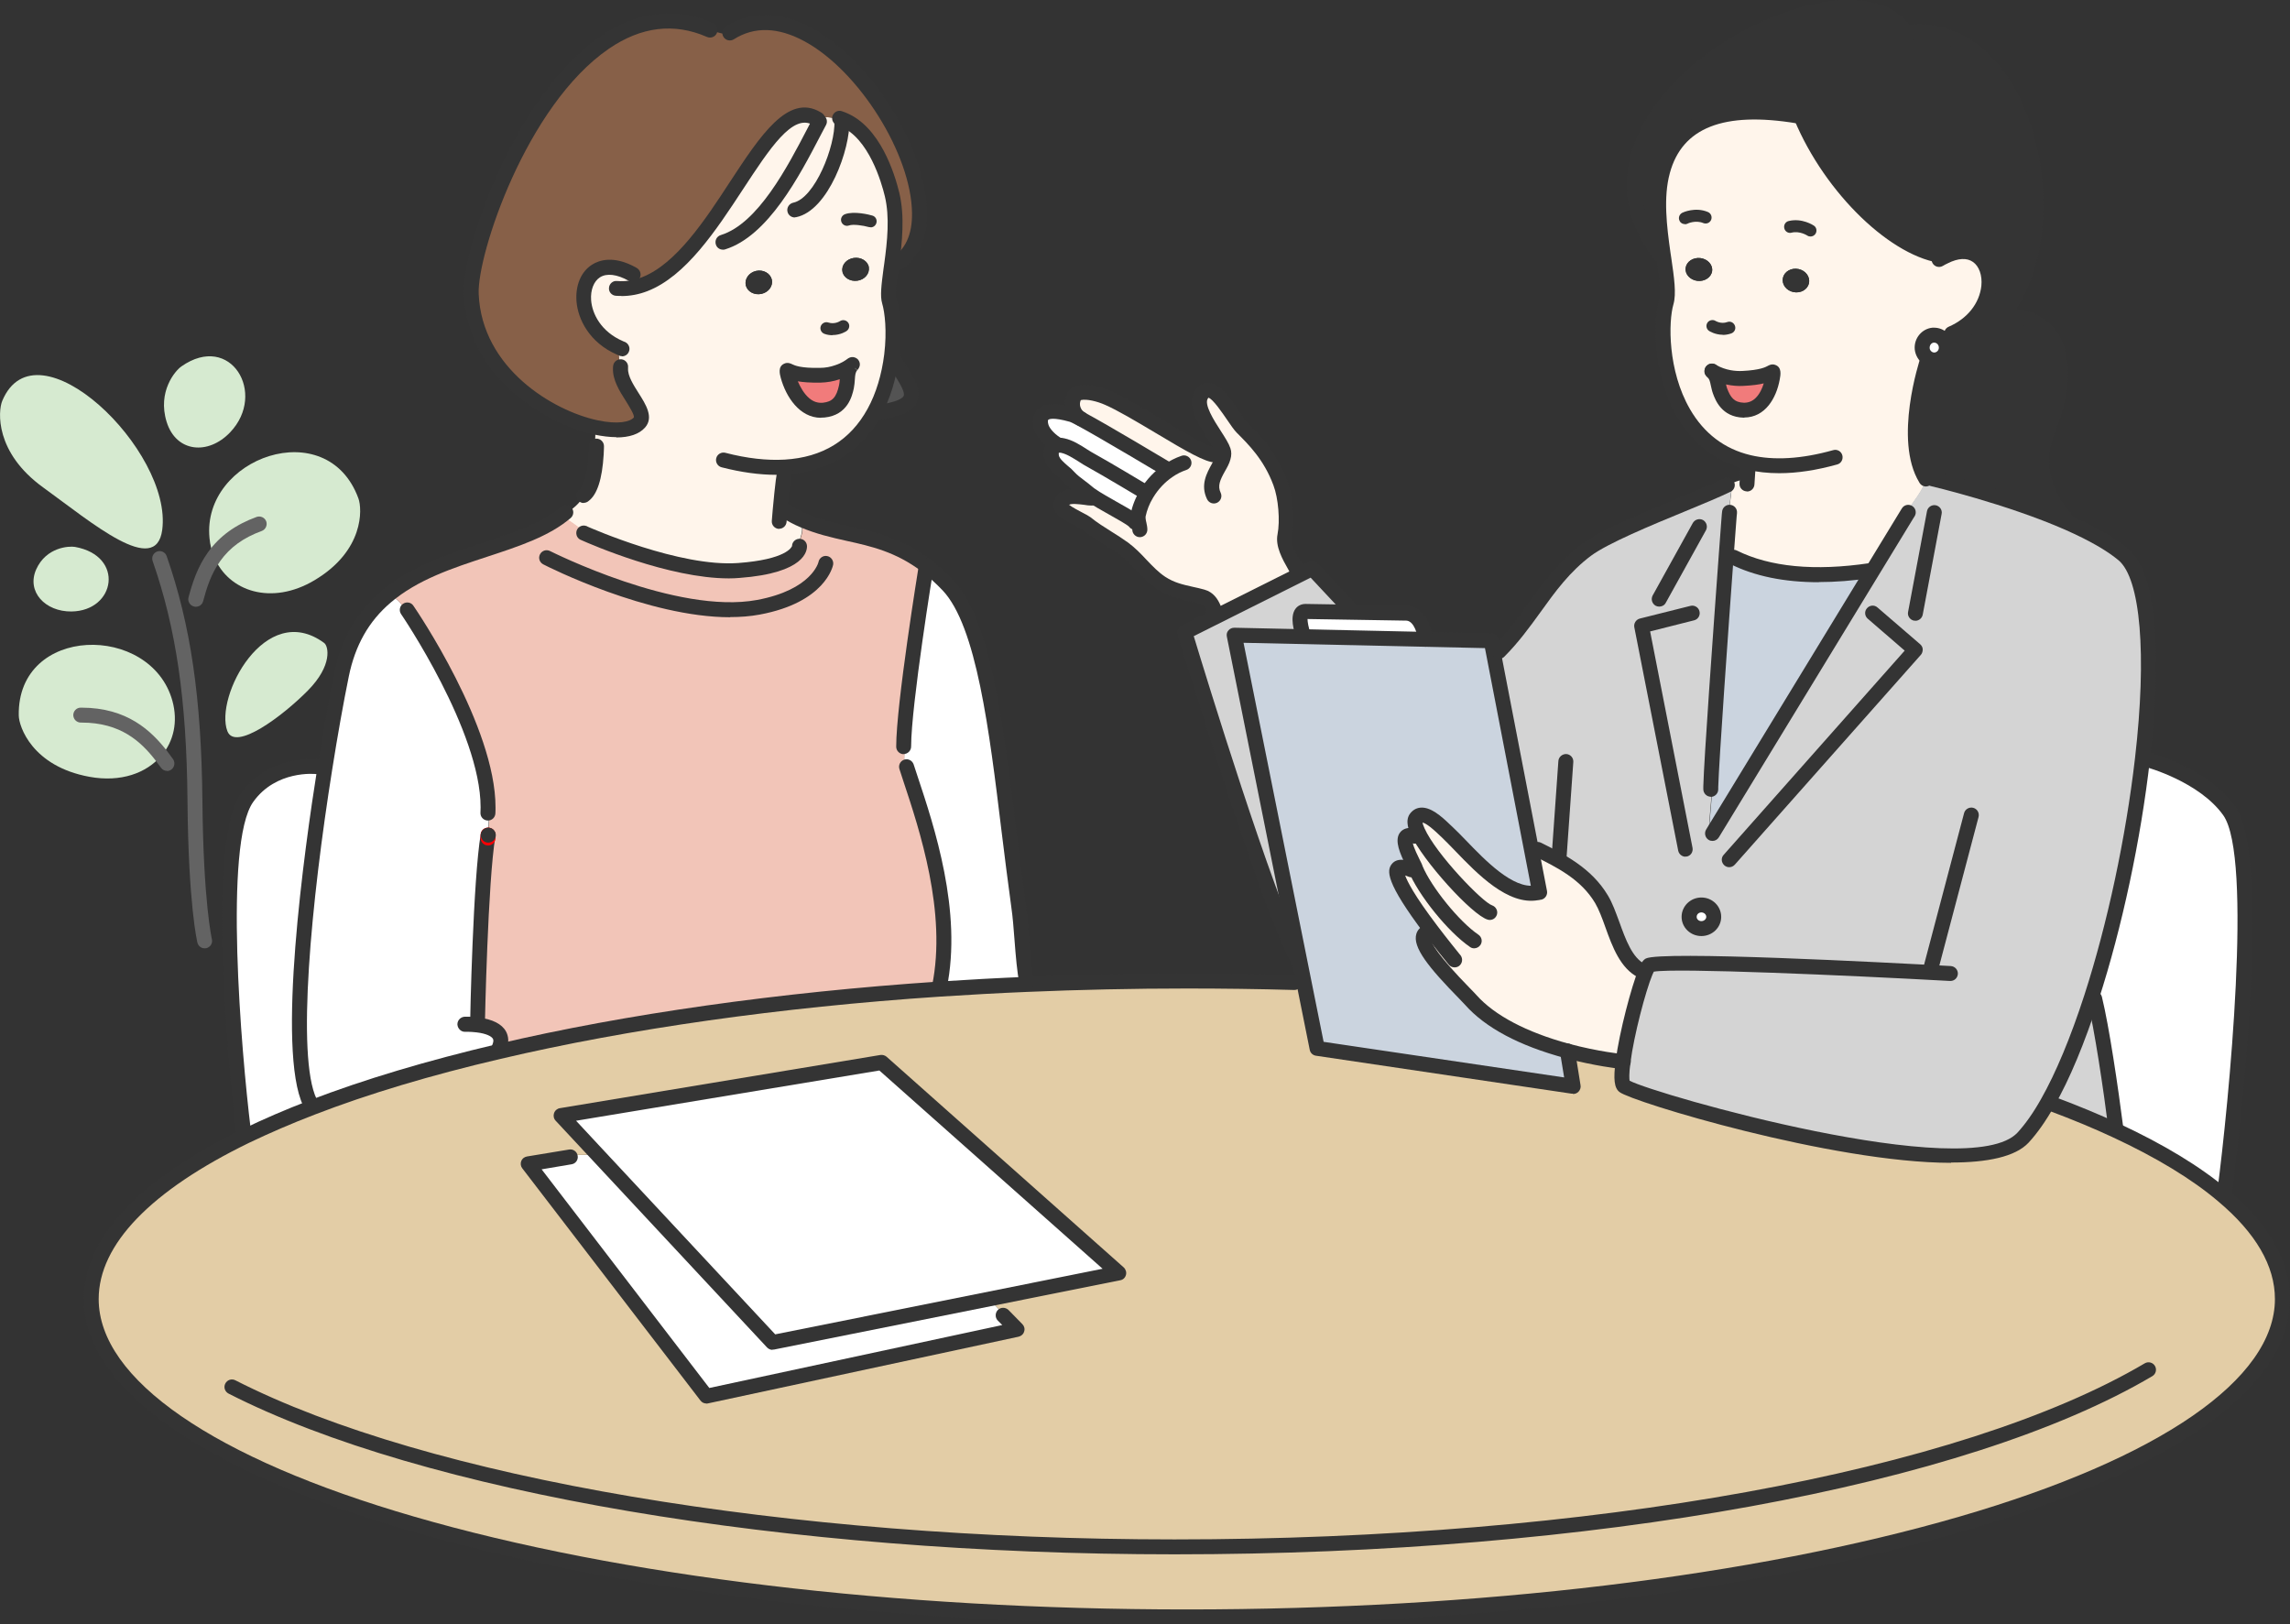 <?xml version="1.0" encoding="UTF-8"?><svg id="_レイヤー_2" xmlns="http://www.w3.org/2000/svg" width="155" height="109.95" viewBox="0 0 155 109.95"><rect x="0" y="0" width="155" height="109.95" fill="#333333" stroke="none"/><defs><style>.cls-1{fill:#343434;}.cls-1,.cls-2,.cls-3,.cls-4,.cls-5,.cls-6,.cls-7,.cls-8,.cls-9,.cls-10,.cls-11,.cls-12,.cls-13{stroke-width:0px;}.cls-2{fill:#636363;}.cls-3{fill:#535353;}.cls-4{fill:#cbd4df;}.cls-5{fill:#d4d4d4;}.cls-6{fill:#d6ead0;}.cls-7{fill:#876048;}.cls-8{fill:#f2c5b8;}.cls-9{fill:#e3cda6;}.cls-10{fill:#fff;}.cls-11{fill:#fff5eb;}.cls-12{fill:#f17b7b;}.cls-13{fill:#ff0005;}</style></defs><g id="_レイヤー_1-2"><path class="cls-5" d="m143.24,76.5v.02c-1.35-.62-2.8-1.23-4.36-1.81l-.29-.06c1.06-1.87,2.07-4.34,2.97-7.12l.23.07c.46,1.88,1.04,5.73,1.45,8.89Z"/><path class="cls-10" d="m67.91,89.01l.94.96-21.05,4.52-12.06-15.72,2.85-.47v-.03c.44-.21,1.25.06,1.6-.29l.04-.04,12.05,12.92,14.8-2.96.06.31c.34.17.52.54.8.76l-.04.04Z"/><polygon class="cls-10" points="75.72 86.17 67.08 87.9 52.29 90.86 40.24 77.94 37.97 75.51 59.67 71.91 75.72 86.17"/><path class="cls-10" d="m131.74,23.45c.04.47-.29.87-.74.91-.18.02-.36-.03-.5-.13-.21-.14-.36-.37-.39-.64-.04-.47.3-.87.74-.91.02,0,.04,0,.06,0,.42,0,.79.34.82.77Z"/><path class="cls-12" d="m120.02,25.19c.09.03-.23,2.63-1.99,2.58-1-.03-1.36-.65-1.61-1.31-.17-.47-.11-.95-.49-1.28-.03-.03-.05-.04-.05-.05.03,0,.84.57,2.1.5,1.8-.09,1.92-.48,2.04-.44Z"/><path class="cls-10" d="m150.9,54.88c2.57,3.59-.32,25.9-.32,25.9l-.11.13c-1.84-1.55-4.28-3.03-7.24-4.4v-.02c-.4-3.16-.98-7.01-1.44-8.89l-.23-.07c1.6-4.94,2.84-10.85,3.45-16.15l.42.05s3.74,1.01,5.48,3.45Z"/><path class="cls-11" d="m115.88,25.13s.02.02.05.05c.38.33.32.81.49,1.28.24.66.61,1.28,1.61,1.31,1.76.05,2.08-2.55,1.99-2.58-.11-.04-.23.34-2.04.44-1.26.07-2.07-.49-2.1-.5Zm15.73-7.77c3.46-1.7,4.34,3.56.49,5.21l-1.19.1s-.04,0-.06,0c-.45.04-.78.45-.74.91.02.27.17.51.39.64l-.02.13s-1.77,5.31-.13,8.04h0c0,.66-1.01,1.75-1.33,2.38l.06.04-2.36,3.88-.11-.06c-3.94.58-7.02.22-9.28-.91l-.49-.04c.1-1.38.17-2.4.2-2.81h-.01c0-.68.18-1.34.18-2.01h-.32c.35-.18.93-.41,1.32-.41h.05s.06-.92.06-.92l.05-.23c-5.84-1.39-6.22-8.73-5.59-10.85.19-.65,0-1.85-.21-3.25-.25-1.75-.51-3.83-.04-5.59.74-2.74,3.04-4.76,9.16-3.75l.22.06c2.05,4.89,6.5,9.09,9.69,9.41l.02.04Zm-9.17,1.81c.09-.43-.23-.86-.71-.96-.49-.1-.96.17-1.05.6-.09.43.22.86.71.96.49.1.96-.17,1.05-.6Zm-6.56-.82c.06-.42-.3-.82-.79-.88s-.94.23-1,.66.3.82.79.88.94-.23,1-.66Z"/><path class="cls-10" d="m115.16,61.25c.46,0,.83.36.83.8s-.37.8-.83.8-.83-.36-.83-.8.37-.8.83-.8Z"/><path class="cls-11" d="m95.95,56.28c-.18-.4-.24-.71-.12-.89.51-.74,1.78.64,2.12.95,1.33,1.22,3.86,4.5,6.06,4.09l.18-.02-.55-2.84.43-.08c1.7.85,3.31,1.68,4.33,3.38.83,1.39,1.15,4.06,2.72,4.84l.26.07c-.47,1.13-1.27,4.16-1.53,6.08-.2-.02-1.82-.2-3.79-.72-2.24-.6-4.92-1.66-6.51-3.45-.52-.59-4.49-4.31-2.8-4.63l.12-.09c-1.6-2.11-3.53-5.01-1.35-4.08l.28-.12h0c-.18-.45-1.24-2.21-.35-2.21l.51-.27Z"/><path class="cls-10" d="m96.5,43.27l-8.28-.18v-.11s-.59-1.6.16-1.6l3.16.05,3.72.06c1.02.11,1.22,1.63,1.24,1.77Z"/><path class="cls-10" d="m78.95,31.72l.11.16c-.57.39-1.06.92-1.42,1.51h0l-.12-.08s-2.76-1.65-3.61-2.12c-.63-.34-1.27-.88-1.97-1.03-.15-.03-.29-.03-.4,0l-.02-.1c-.57-.37-.98-.85-1.06-1.28-.25-1.38,1.53-.87,2.12-.71.08.02.3.13.59.29,1.62.87,5.79,3.37,5.79,3.37Z"/><path class="cls-10" d="m77.51,33.31l.12.08c-.28.46-.49.96-.59,1.47-.04.17-.01.33.02.49l-.22.02c-.14-.3-2.12-1.24-2.99-1.85-.09-.06-.17-.12-.23-.18-.42-.37-.91-.65-1.29-1.07-.35-.38-1.02-.76-1.15-1.33-.1-.42.05-.7.34-.78.11-.03.25-.03.4,0,.69.15,1.34.69,1.97,1.03.86.47,3.61,2.12,3.61,2.12Z"/><path class="cls-11" d="m73.84,33.7v-.19c.88.61,2.86,1.55,2.99,1.85l.22-.02c-.04-.16-.06-.32-.02-.49.11-.51.31-1.01.59-1.47h0c.36-.59.85-1.12,1.42-1.51l-.11-.16s-4.17-2.5-5.79-3.37h0c-.84-.51-.63-1.64-.18-1.76.59-.16,1.48.11,2,.34,2.04.89,6.29,3.86,7.25,3.86l.55.17c.04-.16.05-.31,0-.46-.3-.88-2.2-2.91-1.42-3.87.8-.99,2.08,1.69,2.7,2.31.85.84,1.91,1.93,2.58,3.72.37.99.5,2.61.3,3.61-.16.79.59,1.83.93,2.51l.06.12-5.61,2.8-.11-.21s-.04-.05-.04-.07c-.02-.08-.03-.22-.07-.3-.16-.34-.36-.64-.74-.74-.99-.27-1.86-.32-2.78-.92-.96-.63-1.64-1.67-2.54-2.33-.83-.6-1.78-1.08-2.57-1.74-.28-.23-1.8-.79-1.7-1.25.19-.84,1.47-.47,2.05-.45Z"/><path class="cls-12" d="m56.7,25.19c.79-.27,1.14-.68.94-.46-.36.4-.23.92-.35,1.46-.17.75-.47,1.47-1.53,1.57-1.87.2-2.57-2.64-2.48-2.69.12-.06.3.36,2.23.32.46,0,.86-.09,1.18-.21Z"/><path class="cls-11" d="m40.36,30.75h-.11c0-.53.05-1.06.05-1.59l.05-.23c1.35.29,2.45.19,2.92-.34.68-.77-1.35-2.33-1.28-3.67h-.02c-.05-.38-.14-.87-.07-1.25l.06-.13c-3.84-1.68-2.88-7.09.85-4.99l-.07.13c.3.14.56.39.85.49l.02.06c5.19-1.99,8.26-13.21,11.65-11.21l.05-.08c.49-.07,1.25.03,1.71.19l.02-.04c1.81.74,2.85,3.18,3.3,5.07.37,1.55.16,3.31-.03,4.76-.15,1.12-.29,2.03-.15,2.48.22.74.34,2.11.16,3.65-.15,1.26-.51,2.63-1.17,3.86-1.06,1.95-2.93,3.54-6.03,3.72v.18c-.11.3-.25,1.85-.34,2.78l.4.02c.4.26.8.47,1.2.64l-.14.32c.16.42-.11.81-.15,1.2v.25s.1,1.33-4.11,1.64c-4.02.3-9.93-2.29-10.45-2.52l.06-.08c-.42-.34-.95-.71-1.4-1l-.08-.08c.07-.07.15-.14.22-.2.44-.38.87-.63,1.18-1.23.61-.43.78-1.95.83-2.77Zm17.67-11.75c.49-.07.84-.47.77-.9-.07-.42-.52-.71-1.02-.64-.49.07-.84.47-.77.9.06.42.52.71,1.01.64Zm-.39,5.74c.2-.22-.15.19-.94.46-.32.11-.72.2-1.18.21-1.94.04-2.12-.38-2.23-.32-.1.04.6,2.89,2.48,2.69,1.06-.11,1.37-.83,1.53-1.57.12-.53,0-1.05.35-1.46Zm-6.09-4.85c.49-.11.79-.55.69-.97-.11-.43-.58-.69-1.07-.58-.48.11-.79.55-.69.98.11.43.58.68,1.07.57Z"/><path class="cls-10" d="m69.5,66.5v.13c-2,.08-3.97.19-5.92.32v-.14c1.11-5.48-1.14-11.57-2.23-14.91l-.11.02c-.07-.49-.06-1.05.08-1.34l-.15-.03c0-2.85,1.53-12.25,1.53-12.25.49.37.98.81,1.48,1.34,3.01,3.17,3.59,13.19,4.78,21.7.22,1.59.26,3.8.54,5.17Z"/><path class="cls-10" d="m21.5,51.91l.49.08c-1.3,8.21-2.55,19.44-1.01,22.63l.13.34c-1.6.62-3.09,1.26-4.46,1.92l-.19-.39s-2.3-18.91.26-22.5c1.74-2.44,4.77-2.08,4.77-2.08Z"/><path class="cls-10" d="m32.33,69.38c.86.11,2,.46,1.42,1.64l.03.15c-4.74,1.11-9,2.38-12.67,3.8l-.13-.34c-1.53-3.19-.29-14.42,1.01-22.63.39-2.48.79-4.68,1.13-6.31.49-2.42,1.59-4.07,3-5.27h.5c.32.16.64.55.87.91l.08-.05s5.47,7.99,5.47,13.36h.06c0,.63-.04,1.27-.04,1.89,0,0,0,0,0,0-.52,3.08-.72,12.8-.72,12.8v.05Z"/><path class="cls-9" d="m67.95,88.97c-.28-.22-.47-.59-.8-.76l-.06-.31,8.63-1.73-16.05-14.26-21.69,3.6,2.27,2.43-.04.04c-.35.35-1.16.07-1.59.29v.03s-2.87.47-2.87.47l12.06,15.72,21.05-4.52-.94-.96.04-.04Zm82.52-8.06c2.61,2.19,4.03,4.56,4.03,7.01,0,11.89-33.2,21.52-74.16,21.52S6.18,99.81,6.18,87.92c0-4.03,3.82-7.81,10.47-11.04,1.37-.66,2.86-1.3,4.46-1.92,3.67-1.41,7.93-2.69,12.67-3.8,8.57-2.01,18.71-3.48,29.8-4.22,1.95-.13,3.92-.24,5.92-.32,3.53-.15,7.15-.23,10.83-.23,2.45,0,4.87.04,7.26.11l.63-.13.92,4.58,17.31,2.57-.39-2.4c1.97.53,3.59.7,3.79.72-.12.87-.12,1.52.07,1.67,1.1.86,23.42,7.36,27,3.49.56-.61,1.12-1.41,1.66-2.36l.29.06c1.55.58,3.01,1.18,4.35,1.81,2.95,1.37,5.39,2.85,7.24,4.4Z"/><path class="cls-5" d="m111.38,65.77l-.26-.07c-1.57-.78-1.88-3.45-2.72-4.84-1.01-1.69-2.63-2.53-4.33-3.38l-.43.08-2.59-13.4.4-.08c2.19-2.19,3.33-4.93,5.94-6.89,1.77-1.32,7.54-3.4,9.48-4.36v.02h.33c0,.67-.18,1.33-.18,2.01h.01c-.03.41-.11,1.44-.2,2.81-.35,4.79-.99,13.79-1.04,15.57h.07c0,1.05-.19,2.1-.19,3.14l.22.02,10.8-17.72,2.36-3.88-.06-.04c.32-.63,1.33-1.72,1.33-2.38h0s.01.02.02.02h.42s5.13,1.21,9.22,3c1.46.64,2.78,1.36,3.7,2.12,1.83,1.52,2.07,7.18,1.3,13.83-.61,5.29-1.85,11.21-3.45,16.15-.89,2.78-1.9,5.25-2.97,7.12-.54.96-1.1,1.75-1.66,2.36-3.58,3.87-25.91-2.63-27-3.49-.19-.15-.19-.8-.07-1.67.25-1.93,1.06-4.95,1.53-6.08Zm4.61-3.72c0-.44-.37-.8-.83-.8s-.83.36-.83.8.37.8.83.8.83-.36.83-.8Z"/><path class="cls-1" d="m135.55,21.38l.06.05c3.43-.27,4.87,2.95,3.08,7.41-1.22,3.04.01,5.05,1.35,6.52l-.03.06c-4.09-1.8-9.22-3-9.22-3h-.42s-.01-.02-.02-.03c-1.64-2.72.13-8.04.13-8.04l.02-.13c.14.09.32.14.5.13.45-.04.78-.45.74-.91-.04-.44-.4-.77-.82-.77l1.19-.1c3.84-1.65,2.96-6.91-.49-5.21l-.02-.04c-3.19-.32-7.64-4.52-9.69-9.41l-.22-.06c-6.12-1.01-8.42,1.01-9.16,3.75-.47,1.76-.21,3.84.04,5.59l-.23.04c-7.72-10.11,12.66-20.77,16.55-15.18l.17.17c7.94-1.03,11.41,12.87,6.5,19.16Z"/><path class="cls-4" d="m126.71,38.7l-10.8,17.72-.22-.02c0-1.04.19-2.08.19-3.14h-.07c.04-1.78.69-10.78,1.04-15.57l.49.04c2.26,1.13,5.34,1.49,9.28.91l.11.06Z"/><path class="cls-1" d="m121.73,18.21c.49.1.81.53.71.96-.09.43-.57.7-1.05.6-.49-.1-.81-.53-.71-.96.09-.43.57-.7,1.05-.6Z"/><path class="cls-1" d="m115.1,17.47c.49.06.85.46.79.88s-.51.72-1,.66-.85-.46-.79-.88.51-.72,1-.66Z"/><path class="cls-4" d="m96.5,43.27l4.41.1.15.8,2.59,13.4.55,2.84-.18.02c-2.2.41-4.73-2.87-6.06-4.09-.34-.3-1.61-1.69-2.12-.95-.12.18-.06.49.12.89l-.51.27c-.89,0,.17,1.76.35,2.21h0s-.28.13-.28.13c-2.19-.93-.25,1.97,1.35,4.08l-.12.09c-1.69.32,2.28,4.03,2.8,4.63,1.59,1.79,4.27,2.85,6.51,3.45l.39,2.4-17.31-2.57-.92-4.58-.28-1.42-4.41-21.97,4.69.11,8.28.18Z"/><path class="cls-5" d="m91.55,41.39v.05l-3.16-.05c-.75,0-.16,1.6-.16,1.6v.11s-4.69-.11-4.69-.11l4.41,21.97-.11.02c-2.44-4.89-7.65-22.19-7.65-22.19l2.17-1.08,5.61-2.8.86-.43,2.73,2.92Z"/><path class="cls-8" d="m33.09,54.64h-.06c0-5.37-5.47-13.36-5.47-13.36l-.08.05c-.23-.36-.54-.75-.87-.91h-.5c3.61-3.08,9.26-3.23,12.19-5.73l.06.06c-.07.06-.15.13-.22.2l.08.08c.45.28.98.66,1.4,1l-.06.08c.52.23,6.43,2.82,10.45,2.52,4.21-.31,4.12-1.64,4.12-1.64v-.25c.03-.39.3-.78.14-1.2l.14-.32c2.67,1.18,5.35.82,8.31,3.06,0,0-1.53,9.4-1.53,12.25l.15.03c-.15.29-.15.85-.08,1.34l.11-.02c1.09,3.34,3.35,9.43,2.23,14.91v.14c-11.09.74-21.22,2.21-29.79,4.22l-.03-.15c.57-1.18-.56-1.54-1.42-1.64v-.05s.2-9.71.72-12.8c0,0,0,0,0,0,0-.62.04-1.26.04-1.89Z"/><path class="cls-7" d="m42.82,18.55c-3.73-2.1-4.69,3.31-.85,4.99l-.06.13c-.07.38.02.87.07,1.25h.02c-.07,1.34,1.96,2.9,1.28,3.67-.47.53-1.57.63-2.92.34-3.36-.71-8.24-3.87-8.45-9.03-.17-4.14,6.69-21.99,16.15-17.87l.08.04c.24.08.5.13.74.2l.52-.02c6.79-4.31,16.87,12.45,11.16,15.7l-.23-.03c.19-1.44.4-3.21.03-4.76-.45-1.89-1.49-4.33-3.3-5.07l-.02.04c-.46-.15-1.22-.26-1.71-.19l-.05.08c-3.39-2-6.46,9.22-11.65,11.21l-.02-.06c-.3-.1-.55-.35-.85-.49l.07-.13Z"/><path class="cls-3" d="m60.42,24.05c.58,1.68,3.1,3.42-1.21,3.88l-.05-.03c.67-1.23,1.02-2.6,1.17-3.86h.09Z"/><path class="cls-1" d="m58.81,18.1c.06.42-.28.83-.77.9s-.95-.21-1.01-.64c-.07-.42.28-.83.77-.9.49-.07.95.21,1.02.64Z"/><path class="cls-1" d="m52.24,18.92c.1.42-.21.86-.69.97s-.96-.15-1.07-.57c-.1-.43.21-.87.69-.98.49-.11.96.15,1.07.58Z"/><path class="cls-6" d="m14.49,37.69c-.16-.38-.27-.81-.31-1.27-.53-5.44,7.97-8.47,10.08-2.68.26.71.39,3.54-2.98,5.54-2.89,1.72-5.82.77-6.79-1.59Z"/><path class="cls-6" d="m21.95,43.53c.27.2.59,1.49-1.12,3.22s-4.91,4.12-5.44,2.74c-.88-2.31,2.56-8.91,6.55-5.97Z"/><path class="cls-6" d="m12.28,24.8c3.33-2.33,5.8,1.83,3.3,4.46-1.49,1.57-3.66,1.36-4.3-.7-.64-2.06.59-3.48,1-3.76Z"/><path class="cls-6" d="m10.92,51.15c-1,1.18-2.74,1.82-4.87,1.43-3.87-.71-4.77-3.4-4.78-4.15-.11-6.14,8.94-6.26,10.4-.99.39,1.42.08,2.74-.74,3.71Z"/><path class="cls-6" d="m.15,27.14c2.31-5.54,11.55,3.36,10.83,8.73-.43,3.21-4.76-.49-8.05-2.87C-.36,30.63-.13,27.82.15,27.14Z"/><path class="cls-6" d="m5.08,37.02c3.37.61,2.75,4.33-.24,4.37-1.78.02-3.06-1.34-2.39-2.85.68-1.51,2.22-1.59,2.63-1.52Z"/><path class="cls-1" d="m52.29,91.37c-.14,0-.27-.06-.37-.16l-14.31-15.35c-.13-.14-.17-.33-.11-.51.06-.18.21-.31.4-.34l21.69-3.6c.15-.02.3.02.42.12l16.05,14.26c.14.13.2.33.15.51-.05.19-.2.33-.39.36l-23.43,4.69s-.07,0-.1,0Zm-13.3-15.51l1.62,1.74h0l11.86,12.72,22.16-4.44-15.11-13.42-20.52,3.4Z"/><path class="cls-1" d="m47.81,95c-.16,0-.3-.07-.4-.2l-12.06-15.72c-.11-.14-.13-.33-.07-.49s.21-.28.39-.31l2.85-.47c.27-.05.54.14.58.42.05.28-.14.54-.42.58l-2.02.34,11.35,14.8,19.83-4.26-.3-.3c-.2-.2-.19-.52,0-.72.2-.2.52-.19.72,0l.94.96c.13.13.18.32.12.5-.05.18-.2.31-.38.35l-21.05,4.52s-.07.01-.11.01Z"/><path class="cls-1" d="m80.34,109.95c-19.85,0-38.53-2.25-52.58-6.32-14.24-4.13-22.09-9.71-22.09-15.71,0-4.1,3.72-8.08,10.76-11.49,1.4-.68,2.91-1.33,4.5-1.94,3.69-1.42,7.98-2.7,12.74-3.82,8.69-2.04,19.03-3.5,29.88-4.23,1.99-.13,3.99-.24,5.94-.32,5.9-.25,12.01-.3,18.12-.12.28,0,.5.24.49.52s-.23.51-.52.49c-2.42-.07-4.85-.1-7.24-.1-3.63,0-7.27.08-10.81.23-1.94.08-3.93.19-5.91.32-10.8.72-21.08,2.18-29.72,4.21-4.72,1.1-8.96,2.37-12.61,3.78-1.56.6-3.04,1.24-4.42,1.9-6.66,3.24-10.19,6.89-10.19,10.58,0,5.43,7.78,10.8,21.36,14.73,13.96,4.05,32.53,6.28,52.29,6.28s38.33-2.23,52.29-6.28c13.57-3.94,21.36-9.31,21.36-14.73,0-2.25-1.3-4.48-3.85-6.62-1.78-1.51-4.18-2.96-7.12-4.33-1.33-.62-2.78-1.22-4.31-1.79-.26-.1-.39-.39-.3-.65.1-.26.39-.39.65-.3,1.56.58,3.03,1.19,4.39,1.82,3.03,1.41,5.5,2.91,7.35,4.47,2.79,2.34,4.21,4.83,4.21,7.4,0,6-7.84,11.57-22.09,15.71-14.05,4.08-32.72,6.32-52.58,6.32Z"/><path class="cls-1" d="m79.5,105.21c-26.34,0-50.87-4.17-64.03-10.88-.25-.13-.35-.43-.22-.68.13-.25.43-.35.68-.22,13.02,6.64,37.38,10.77,63.57,10.77,28.07,0,53.23-4.57,65.67-11.92.24-.14.55-.06.69.18.14.24.06.55-.18.69-12.58,7.44-37.94,12.06-66.18,12.06Z"/><path class="cls-1" d="m115.16,63.36c-.74,0-1.34-.58-1.34-1.3s.6-1.31,1.34-1.31,1.34.59,1.34,1.31-.6,1.3-1.34,1.3Zm0-1.6c-.18,0-.32.13-.32.3s.15.29.32.29.33-.13.33-.29-.15-.3-.33-.3Z"/><path class="cls-1" d="m115.91,56.92c-.09,0-.18-.02-.26-.07-.24-.15-.31-.46-.17-.7l13.25-21.74c.15-.24.46-.31.7-.16.24.15.31.46.16.7l-.09.14-13.16,21.59c-.1.16-.26.24-.43.24Z"/><path class="cls-1" d="m115.8,53.93c-.28,0-.51-.23-.51-.51,0-.06,0-.12,0-.2.04-1.74.67-10.51,1.04-15.58.06-.81.11-1.51.15-2.02l.06-.79c.01-.12.02-.18.02-.19.02-.28.26-.49.54-.47.28.02.49.26.47.54,0,0,0,.07-.02.21l-.06.78c-.04.51-.09,1.21-.15,2.02-.37,5.06-.99,13.81-1.04,15.55,0,.07,0,.12,0,.16,0,.28-.23.51-.51.51Z"/><path class="cls-1" d="m118.24,33.26s-.02,0-.03,0c-.28-.02-.49-.26-.47-.54l.08-1.22c.02-.28.25-.49.54-.47.28.02.49.26.47.54l-.08,1.23c-.02.27-.24.47-.5.47Z"/><path class="cls-1" d="m132.05,78.71c-8.02,0-21.6-4.13-22.43-4.79-.36-.27-.43-.87-.26-2.14.25-1.93,1.07-5.03,1.56-6.21.17-.41.3-.59.48-.69,1.05-.53,16.07.26,20.64.51.28.02.49.25.48.53-.02.28-.24.49-.53.48-7.08-.39-18.55-.89-20.05-.63-.02.04-.05.1-.09.19-.47,1.13-1.25,4.1-1.49,5.95-.11.8-.08,1.13-.06,1.24,1.68.91,23.01,7.02,26.26,3.51.53-.58,1.07-1.34,1.59-2.27,1-1.76,2.01-4.19,2.93-7.03,1.56-4.82,2.81-10.67,3.43-16.05.81-7.01.38-12.14-1.12-13.39-.79-.66-2-1.35-3.58-2.05-4-1.76-9.08-2.96-9.13-2.97-.27-.06-.44-.34-.38-.61.06-.27.33-.44.61-.38.05.01,5.22,1.24,9.31,3.03,1.67.73,2.95,1.47,3.82,2.2,2.48,2.06,1.99,9.83,1.48,14.28-.62,5.44-1.89,11.36-3.47,16.25-.95,2.94-1.96,5.37-3.01,7.21-.56.99-1.14,1.82-1.73,2.46-.9.97-2.82,1.35-5.25,1.35Z"/><path class="cls-1" d="m130.65,66.21s-.09,0-.13-.02c-.27-.07-.43-.35-.36-.62l2.78-10.53c.07-.27.35-.43.62-.36.27.07.43.35.36.62l-2.78,10.53c-.06.23-.26.38-.49.38Z"/><path class="cls-1" d="m105.52,58.7s-.02,0-.04,0c-.28-.02-.49-.26-.47-.54l.47-6.65c.02-.28.27-.48.54-.47.28.02.49.26.47.54l-.47,6.65c-.02.27-.24.47-.5.47Z"/><path class="cls-1" d="m111.12,66.21c-.08,0-.15-.02-.23-.05-1.22-.61-1.76-2.09-2.23-3.4-.22-.62-.44-1.2-.69-1.63-.96-1.61-2.57-2.41-4.12-3.18-.25-.12-.35-.43-.23-.68.12-.25.43-.35.68-.23,1.6.8,3.42,1.71,4.53,3.57.31.51.53,1.14.78,1.81.43,1.19.87,2.41,1.73,2.84.25.12.35.43.23.68-.09.18-.27.28-.45.28Z"/><path class="cls-1" d="m100.84,62.27s-.09,0-.14-.02c-1.06-.3-4.42-4.02-5.21-5.77-.1-.22-.41-.89-.07-1.38.18-.25.42-.4.71-.43.69-.07,1.41.56,2.03,1.16.06.05.1.1.14.13.27.25.58.57.93.93,1.27,1.32,3.19,3.32,4.7,3.04.27-.05.54.13.59.41s-.13.54-.41.59c-2.04.37-4.1-1.76-5.61-3.33-.34-.35-.64-.66-.88-.89-.04-.04-.09-.09-.16-.15-.73-.71-1.05-.86-1.17-.88,0,.06.04.19.13.39.79,1.76,3.94,5.01,4.57,5.21.26.09.41.37.33.63-.07.22-.26.36-.48.36Z"/><path class="cls-1" d="m99.78,64.19c-.1,0-.2-.03-.28-.09-1.48-1.01-3.5-3.51-4.17-5.15,0,0,0-.02-.01-.03-.03-.07-.08-.16-.13-.27-.45-.91-.79-1.71-.47-2.24.09-.14.3-.37.73-.37.14,0,.29.02.46.07.27.08.42.36.35.63-.08.27-.36.42-.63.35.08.33.36.9.47,1.12.08.15.14.28.17.36,0,.01,0,.02.01.04.6,1.44,2.49,3.78,3.79,4.66.23.16.29.47.13.7-.1.14-.26.22-.42.22Z"/><path class="cls-1" d="m98.45,65.48c-.16,0-.31-.07-.41-.21l-.05-.06c-.21-.25-.83-1.02-1.53-1.94-2.72-3.6-2.59-4.35-2.26-4.78.42-.54,1.24-.19,1.52-.08.26.11.38.41.27.66-.11.26-.41.38-.66.27-.09-.04-.16-.06-.22-.08.14.39.6,1.33,2.17,3.4.68.9,1.3,1.66,1.5,1.91.06.07.09.11.09.11.16.23.11.54-.12.71-.09.06-.19.09-.29.09Z"/><path class="cls-1" d="m109.87,72.36s-.06,0-.09,0c-.22-.02-1.86-.21-3.85-.74-3.11-.84-5.38-2.05-6.76-3.6-.07-.08-.21-.22-.39-.41-2.06-2.1-3.2-3.5-2.91-4.41.06-.19.24-.53.78-.64.27-.05.54.13.59.4.05.27-.13.54-.4.59,0,0,0,0,0,0,.03.29.47,1.11,2.66,3.35.2.2.35.36.43.45,1.23,1.38,3.39,2.52,6.26,3.3,2.01.54,3.64.7,3.71.71.02,0,.04,0,.06,0,.24.04.42.25.42.5,0,.28-.23.51-.51.51Z"/><path class="cls-1" d="m106.45,74.03s-.05,0-.07,0l-17.31-2.57c-.21-.03-.38-.19-.42-.4l-5.61-27.97c-.03-.15,0-.31.11-.42.1-.12.24-.18.4-.18l17.38.38c.24,0,.44.18.49.41l3.29,17.03c.05.27-.13.54-.4.59-.27.05-.54-.13-.59-.4l-3.21-16.63-16.34-.36,5.42,27.01,16.28,2.41-.28-1.71s0-.05,0-.08c0-.28.23-.51.51-.51.26,0,.48.2.5.46l.38,2.37c.03.16-.03.32-.14.44-.1.1-.23.15-.36.15Z"/><path class="cls-1" d="m143.23,77c-.25,0-.47-.19-.5-.44-.36-2.85-.96-6.87-1.44-8.84-.07-.27.1-.55.37-.61.27-.06.55.1.61.37.49,2,1.09,6.07,1.46,8.95.04.28-.16.53-.44.57-.02,0-.04,0-.07,0Z"/><path class="cls-1" d="m101.46,44.6c-.13,0-.26-.05-.36-.15-.2-.2-.2-.52,0-.72.89-.88,1.62-1.89,2.33-2.87,1.03-1.42,2.09-2.88,3.67-4.06,1.22-.91,4.07-2.09,6.58-3.13,1.25-.52,2.33-.96,2.98-1.28,0,0,0,0,.01,0,.02-.01.05-.03.07-.03.26-.1.55.04.65.3.09.25-.03.52-.26.63,0,0-.02,0-.03.01h0c-.68.33-1.77.79-3.04,1.31-2.34.96-5.24,2.17-6.36,3-1.46,1.09-2.43,2.43-3.45,3.85-.73,1.01-1.49,2.05-2.43,2.99-.1.1-.23.15-.36.15Z"/><path class="cls-1" d="m87.83,65.49c-.19,0-.36-.1-.45-.28-2.43-4.87-7.46-21.57-7.68-22.27-.07-.24.04-.49.26-.6l8.63-4.32c.2-.1.44-.06.6.11l2.73,2.92c.19.2.18.52-.02.71-.2.19-.52.18-.72-.02l-2.47-2.64-7.91,3.96c.8,2.64,5.3,17.33,7.49,21.71.12.25.02.55-.23.68-.07.04-.15.05-.23.05Z"/><path class="cls-1" d="m117.05,58.7c-.12,0-.24-.04-.34-.13-.21-.19-.23-.51-.04-.71l12.25-13.82-2.5-2.16c-.21-.18-.24-.5-.05-.71.18-.21.5-.24.71-.05l2.89,2.49c.1.09.17.21.17.35,0,.14-.04.27-.13.37l-12.59,14.2c-.1.11-.24.17-.38.17Z"/><path class="cls-1" d="m129.64,42.01s-.06,0-.09,0c-.27-.05-.46-.32-.4-.59l1.28-6.82c.05-.27.32-.45.59-.4.27.05.46.32.4.59l-1.28,6.82c-.05.24-.26.41-.5.41Z"/><path class="cls-1" d="m114.09,57.99c-.24,0-.45-.17-.5-.41l-2.97-15.12c-.05-.26.11-.52.37-.59l3.43-.86c.27-.07.55.1.61.37.07.27-.1.55-.37.61l-2.97.75,2.87,14.65c.05.27-.12.54-.4.59-.03,0-.07,0-.1,0Z"/><path class="cls-1" d="m112.3,41.06c-.08,0-.17-.02-.24-.06-.24-.14-.33-.44-.2-.69l2.72-4.91c.14-.24.44-.33.69-.2.24.14.33.44.2.69l-2.72,4.91c-.09.17-.26.26-.44.26Z"/><path class="cls-1" d="m130.93,24.87c-.25,0-.5-.07-.71-.21-.35-.22-.58-.61-.62-1.02-.06-.74.48-1.39,1.2-1.46.02,0,.03,0,.05,0,.01,0,.04,0,.06,0,.69,0,1.27.54,1.33,1.24.06.74-.47,1.39-1.2,1.46-.04,0-.08,0-.11,0Zm-.04-1.68c-.17.02-.29.18-.28.37,0,.1.07.2.16.26,0,0,0,0,0,0,.05.03.12.05.18.04.17-.02.3-.18.28-.36-.01-.17-.15-.31-.32-.31,0,0-.02,0-.03,0Z"/><path class="cls-1" d="m87.9,39.29c-.19,0-.36-.1-.45-.28-.07-.14-.16-.29-.25-.46-.4-.7-.89-1.58-.73-2.38.18-.92.06-2.44-.28-3.33-.64-1.73-1.7-2.77-2.47-3.54-.2-.2-.42-.53-.68-.91-.29-.42-.95-1.4-1.25-1.47,0,0-.01.01-.02.03-.32.39.42,1.54.86,2.22.29.45.54.84.65,1.17.08.23.08.49,0,.76-.07.27-.22.54-.37.8-.33.59-.51.99-.29,1.45.12.25.02.55-.24.68-.25.12-.55.02-.68-.24-.47-.97-.01-1.78.32-2.38.12-.21.23-.42.27-.58.02-.08.02-.13.01-.17-.07-.21-.31-.58-.54-.94-.7-1.09-1.57-2.45-.79-3.41.28-.35.61-.42.83-.4.78.03,1.43.99,2.06,1.92.21.31.43.63.56.76.79.78,1.98,1.97,2.7,3.9.4,1.07.54,2.77.32,3.88-.09.43.32,1.16.62,1.68.1.18.2.35.27.5.12.25.02.55-.23.68-.07.04-.15.05-.23.05Z"/><path class="cls-1" d="m82.24,31.3c-.65,0-1.91-.73-4.08-2.03-1.24-.74-2.52-1.5-3.37-1.87-.52-.23-1.23-.41-1.63-.32-.03.05-.08.18-.06.35.02.14.09.35.32.48,0,0,.01,0,.02.01.03.02.06.04.09.07.2.2.2.52,0,.72-.17.17-.44.19-.64.06-.69-.42-.86-1.14-.79-1.66.07-.51.36-.9.75-1,.89-.25,2.11.26,2.34.36.91.4,2.21,1.18,3.48,1.93,1.33.79,3.14,1.88,3.56,1.89.28,0,.5.23.5.51,0,.28-.22.5-.5.5Zm-9.12-4.22s0,0,0,0c0,0,0,0,0,0Z"/><path class="cls-1" d="m78.95,32.23c-.09,0-.18-.02-.26-.07-.04-.02-4.18-2.5-5.77-3.36-.32-.17-.47-.24-.51-.25-1.15-.32-1.41-.18-1.46-.13-.02.02-.04.11,0,.27.04.21.28.58.84.95.23.15.3.47.14.7-.15.23-.47.3-.7.15-.71-.46-1.17-1.05-1.28-1.61-.12-.65.11-1.01.32-1.2.64-.58,1.83-.25,2.41-.1.2.06.5.21.73.34,1.61.86,5.64,3.28,5.81,3.38.24.14.32.45.17.69-.09.16-.26.25-.43.25Z"/><path class="cls-1" d="m76.84,35.87c-.17,0-.33-.09-.43-.23-.16-.15-.82-.52-1.32-.8-.56-.31-1.14-.64-1.53-.92-.11-.08-.2-.15-.27-.21-.15-.13-.31-.25-.47-.37-.29-.22-.59-.44-.86-.74-.08-.09-.2-.19-.33-.3-.36-.31-.81-.69-.94-1.25-.18-.78.23-1.25.71-1.38.19-.05.4-.06.64,0,.56.12,1.05.43,1.53.74.19.12.38.24.57.34.86.47,3.52,2.06,3.63,2.13.24.14.32.45.17.69-.14.24-.45.32-.69.17-.03-.02-2.76-1.65-3.6-2.11-.21-.11-.42-.24-.63-.38-.4-.25-.82-.52-1.2-.6-.1-.02-.15,0-.15,0,0-.03-.02.04,0,.18.05.23.35.48.61.71.15.12.3.25.42.39.21.23.45.41.72.61.18.14.36.27.53.42.06.05.12.1.2.15.34.24.9.55,1.44.86,1.18.66,1.57.9,1.71,1.2.12.25,0,.55-.25.67-.07.03-.14.05-.21.05Zm-.46-.29s0,0,0,0c0,0,0,0,0,0Z"/><path class="cls-1" d="m82.23,42.01c-.24,0-.38-.14-.43-.2-.15-.13-.21-.34-.15-.52-.14-.28-.26-.37-.39-.41-.25-.07-.5-.12-.74-.18-.7-.16-1.43-.32-2.18-.81-.56-.37-1.01-.85-1.46-1.31-.37-.39-.72-.75-1.11-1.04-.33-.24-.69-.46-1.06-.7-.52-.32-1.05-.66-1.53-1.05-.05-.04-.25-.14-.4-.21-.77-.39-1.63-.83-1.47-1.54.26-1.13,1.52-.96,2.2-.88.14.02.26.03.36.04h.03c.28,0,.51.23.51.51s-.23.51-.51.51h-.05c-.15,0-.3-.02-.47-.05-.41-.05-.85-.1-1.02,0,.2.16.66.4.87.51.29.15.46.24.58.33.44.36.94.67,1.43.98.37.23.76.48,1.12.74.46.34.86.75,1.24,1.16.42.44.82.86,1.28,1.16.6.39,1.18.52,1.85.67.26.06.52.11.79.19.62.17.91.66,1.07,1.02.05.1.07.22.09.32,0,0,0,0,0,0,.04.08.06.17.06.24,0,.28-.23.51-.51.51Zm-.43-.19s.01.01.02.02c0,0-.01,0-.02-.02Z"/><path class="cls-1" d="m77.15,36.36c-.28,0-.51-.23-.51-.51,0-.07-.02-.16-.05-.26l-.03-.14c-.04-.19-.08-.42-.02-.7.11-.56.34-1.11.66-1.63.01-.02.02-.03.03-.05.4-.64.93-1.19,1.54-1.61.39-.26.79-.47,1.21-.61.26-.09.55.06.64.32.09.27-.06.55-.32.64-.33.11-.65.27-.95.48-.51.35-.95.82-1.28,1.36-.01.02-.02.03-.03.05-.25.41-.41.84-.5,1.26-.01.07,0,.14.02.27l.03.13c.03.15.07.31.07.49,0,.28-.23.51-.51.51Z"/><path class="cls-1" d="m150.58,81.29s-.04,0-.07,0c-.28-.04-.47-.29-.44-.57.8-6.15,2.42-22.73.41-25.54-1.61-2.26-5.16-3.24-5.2-3.25-.27-.07-.43-.35-.36-.62.07-.27.35-.43.62-.36.16.04,3.93,1.08,5.76,3.64,2.61,3.64.07,23.96-.23,26.26-.03.26-.25.44-.5.44Z"/><path class="cls-1" d="m16.47,77c-.25,0-.47-.19-.5-.45-.09-.78-2.29-19.15.35-22.86,1.89-2.65,5.1-2.31,5.24-2.29.28.03.48.28.44.56-.03.28-.28.47-.56.44-.12-.02-2.76-.28-4.3,1.88-2.01,2.81-.81,16.94-.17,22.15.03.28-.16.53-.44.56-.02,0-.04,0-.06,0Z"/><path class="cls-1" d="m123.11,39.41c-2.35,0-4.36-.41-6.01-1.24-.25-.12-.35-.43-.23-.68.12-.25.43-.35.68-.23,2.25,1.12,5.27,1.41,8.98.86.27-.04.53.15.57.43.04.28-.15.53-.43.57-1.26.19-2.45.28-3.57.28Z"/><path class="cls-1" d="m130.36,32.93c-.19,0-.37-.11-.46-.29-1.74-2.88.02-8.22.09-8.44.09-.26.37-.41.64-.32.26.09.41.37.32.64-.02.05-1.68,5.13-.18,7.62,0,.01.03.06.04.07.12.25.01.55-.24.67-.07.03-.14.05-.22.05Z"/><path class="cls-1" d="m120.43,32.03c-.77,0-1.5-.08-2.18-.24-2.05-.49-3.65-1.69-4.74-3.58-1.6-2.77-1.67-6.36-1.21-7.9.14-.49-.01-1.57-.18-2.71l-.05-.33c-.28-1.94-.52-3.98-.03-5.8.98-3.64,4.25-5.03,9.73-4.12.28.05.46.31.42.58-.05.28-.31.46-.58.42-4.95-.82-7.76.29-8.59,3.38-.44,1.63-.21,3.56.05,5.39l.05.33c.2,1.36.35,2.44.15,3.14-.35,1.19-.39,4.5,1.12,7.11.95,1.64,2.33,2.69,4.1,3.11,1.57.37,3.45.26,5.59-.34.27-.08.55.08.62.35s-.08.55-.35.62c-1.4.39-2.71.59-3.91.59Z"/><path class="cls-1" d="m132.11,23.08c-.2,0-.38-.11-.47-.31-.11-.26,0-.55.27-.66,1.25-.54,2.07-1.57,2.2-2.76.07-.71-.15-1.33-.57-1.62-.41-.29-1-.26-1.7.09-.12.05-.23.12-.34.18-.24.14-.55.06-.69-.18s-.06-.55.18-.69c.14-.09.28-.16.42-.22,1.39-.68,2.3-.3,2.72,0,.73.51,1.11,1.47.99,2.56-.12,1.2-.92,2.78-2.8,3.58-.07.03-.13.04-.2.04Z"/><path class="cls-1" d="m114.04,15.17c-.15,0-.3-.08-.36-.23-.1-.2-.01-.44.19-.54.04-.02.87-.41,1.73-.05.21.09.3.32.22.53-.09.21-.32.3-.53.22-.52-.22-1.07.03-1.07.04-.06.03-.12.04-.17.04Z"/><path class="cls-1" d="m122.55,16.01c-.08,0-.16-.02-.23-.07,0,0-.51-.33-1.06-.19-.22.06-.44-.08-.49-.3-.05-.22.08-.44.3-.49.9-.22,1.67.29,1.7.31.19.12.23.38.11.56-.08.12-.21.18-.34.18Z"/><path class="cls-1" d="m116.61,22.66c-.53,0-.91-.25-.93-.26-.19-.13-.23-.38-.11-.56.12-.18.38-.23.56-.11.01,0,.36.22.78.07.21-.08.44.03.52.25.08.21-.03.44-.25.52-.2.07-.4.1-.58.1Z"/><path class="cls-1" d="m115.88,25.63c-.14,0-.27-.06-.37-.17-.19-.21-.17-.53.03-.72.21-.19.52-.17.71.03h0c.19.21.17.53-.03.72-.1.09-.22.13-.34.13Z"/><path class="cls-1" d="m118.08,28.27s-.04,0-.07,0c-1.48-.04-1.91-1.2-2.07-1.64-.07-.19-.1-.37-.14-.53-.06-.28-.09-.43-.21-.54-.06-.05-.12-.11-.17-.2-.09-.17-.07-.37.03-.53.11-.15.3-.24.48-.21.1.01.17.05.22.08.67.38,1.34.43,1.78.41,1.23-.06,1.58-.27,1.7-.33.09-.05.29-.17.53-.08.46.16.36.68.3,1-.23,1.25-.98,2.56-2.41,2.56Zm-1.25-2.24c.02.09.04.18.07.26.23.61.48.95,1.14.97.31,0,.57-.1.8-.33.27-.27.44-.64.54-.98-.32.08-.76.14-1.38.17-.32.02-.73,0-1.18-.1Z"/><path class="cls-1" d="m131.6,17.83s-.03,0-.05,0c-3.47-.35-8.01-4.71-10.1-9.72-.11-.26.01-.55.27-.66.26-.11.55.01.66.27,1.94,4.63,6.18,8.8,9.27,9.11.28.03.48.28.45.55-.03.26-.25.46-.5.46Z"/><path class="cls-1" d="m96.5,43.78c-.27,0-.49-.21-.51-.47-.05-.36-.26-1.23-.77-1.3l-6.72-.11c0,.2.07.59.19.91.1.26-.04.55-.3.65-.26.1-.55-.04-.65-.3-.15-.4-.45-1.38-.07-1.93.16-.23.41-.35.7-.35l6.88.11s.03,0,.04,0c1.07.11,1.58,1.26,1.69,2.22,0,.02,0,.04,0,.06,0,.28-.23.51-.51.51Z"/><path class="cls-1" d="m55.57,28.28c-1.45,0-2.37-1.42-2.72-2.69-.07-.27-.21-.77.22-.97.24-.12.46-.01.56.04.15.07.55.27,1.88.24.36,0,.71-.07,1.02-.18.46-.15.74-.36.83-.43.4-.29.7.03.71.04.05.06.29.36-.04.72l-.18-.15.02.03.15.13c-.12.14-.14.32-.16.64-.01.18-.03.38-.07.59-.11.49-.4,1.81-1.98,1.97-.08,0-.16.01-.24.01Zm-1.57-2.47c.17.39.42.85.78,1.15.28.24.59.33.92.3.64-.07.91-.36,1.09-1.18.03-.13.04-.26.05-.41-.41.14-.86.22-1.32.23-.68.01-1.17-.03-1.52-.09Z"/><path class="cls-1" d="m132.98,24.02c-.18,0-.36-.1-.45-.28-.13-.25-.03-.55.22-.68.93-.47,1.74-1.14,2.4-1.99,2.41-3.08,3.22-9.54.33-14.6-.91-1.59-2.94-4.19-6.36-3.75-.28.04-.53-.16-.57-.44s.16-.53.44-.57c2.97-.39,5.59,1.12,7.37,4.25,2.41,4.22,2.94,11.44-.41,15.73-.75.97-1.68,1.73-2.74,2.27-.07.04-.15.05-.23.05Z"/><path class="cls-1" d="m112.34,17.73c-.15,0-.3-.07-.4-.2-1.98-2.59-2.36-5.46-1.12-8.32C112.94,4.31,119.44.52,124.18.05c2.37-.24,4.19.37,5.12,1.71.16.23.1.54-.13.7-.23.16-.54.1-.7-.13-.71-1.02-2.2-1.48-4.19-1.28-4.45.44-10.55,3.99-12.54,8.56-1.1,2.54-.77,4.99,1,7.3.17.22.13.54-.09.71-.09.07-.2.1-.31.1Z"/><path class="cls-1" d="m140.03,35.87c-.14,0-.28-.06-.37-.17-1.27-1.4-2.8-3.66-1.44-7.05.94-2.35.98-4.48.09-5.68-.57-.77-1.49-1.13-2.66-1.04-.28.03-.52-.19-.54-.47-.02-.28.19-.52.47-.54,1.52-.12,2.78.4,3.56,1.45,1.11,1.51,1.12,3.94.03,6.66-1.13,2.82,0,4.61,1.25,5.99.19.21.17.53-.03.71-.1.09-.22.13-.34.13Z"/><path class="cls-1" d="m52.54,32.14c-1.14,0-2.38-.17-3.7-.51-.27-.07-.43-.35-.36-.62.07-.27.35-.43.62-.36,1.46.38,2.82.53,4.01.46,2.56-.15,4.45-1.31,5.62-3.45.57-1.04.95-2.31,1.12-3.68.19-1.57.04-2.83-.14-3.44-.15-.5-.05-1.27.09-2.34l.05-.35c.21-1.54.38-3.15.04-4.57-.22-.91-1.08-3.93-3-4.72-.06-.02-.13-.05-.2-.07-.27-.08-.42-.36-.35-.62.08-.27.36-.43.62-.35.1.03.2.07.3.11,2.31.94,3.29,4.11,3.61,5.42.38,1.59.19,3.38-.02,4.94l-.05.35c-.11.79-.22,1.62-.12,1.91.22.74.38,2.13.18,3.85-.18,1.49-.6,2.89-1.23,4.04-1.33,2.44-3.56,3.81-6.45,3.98-.2.01-.41.02-.62.02Z"/><path class="cls-1" d="m42.1,24.11c-.07,0-.14-.01-.21-.05-.06-.03-.11-.05-.14-.06-1.87-.82-2.64-2.41-2.73-3.61-.08-1.08.31-2.01,1.06-2.48.46-.29,1.45-.65,2.97.2.02,0,.04.02.05.03.24.14.33.44.2.68s-.41.34-.66.22c0,0-.02,0-.03-.01-.02,0-.03-.01-.05-.02-.8-.45-1.49-.53-1.95-.24-.42.27-.65.86-.6,1.55.07.92.67,2.13,2.15,2.77.01,0,.03.01.04.02.02,0,.03.01.05.02l.06.02c.25.12.37.42.25.67-.08.19-.27.3-.46.3Z"/><path class="cls-1" d="m58.92,15.38s-.07,0-.11-.01c-.39-.11-1.07-.21-1.34-.11-.21.08-.44-.03-.52-.24s.03-.44.24-.52c.62-.23,1.65.03,1.85.09.22.06.34.28.28.5-.05.18-.21.3-.39.3Z"/><path class="cls-1" d="m56.35,22.69c-.17,0-.35-.02-.54-.09-.21-.07-.33-.3-.26-.51.07-.21.3-.33.51-.26.43.14.77-.08.79-.09.18-.12.43-.08.56.1.13.18.08.43-.1.56-.02.02-.41.28-.96.28Z"/><path class="cls-1" d="m48.93,16.9c-.22,0-.42-.14-.48-.36-.08-.27.07-.55.34-.63,2.51-.77,4.52-4.63,5.85-7.19.13-.26.26-.5.38-.73.13-.25.44-.34.68-.21.25.13.34.44.21.68-.12.22-.24.46-.38.72-1.41,2.71-3.54,6.8-6.45,7.7-.05.02-.1.02-.15.02Z"/><path class="cls-1" d="m42.05,20.03c-.12,0-.25,0-.37-.01-.28-.02-.49-.27-.46-.54.02-.28.27-.49.54-.46.57.05,1.12-.04,1.68-.25,2.32-.89,4.28-3.87,6-6.51,2.01-3.06,3.9-5.96,6.09-4.67,0,0,.05.03.1.06.23.15.3.47.14.7-.16.23-.47.3-.7.14-.01,0-.04-.02-.05-.03-1.36-.8-2.92,1.59-4.73,4.35-1.81,2.76-3.86,5.89-6.48,6.9-.57.22-1.16.33-1.76.33Z"/><path class="cls-1" d="m53.8,14.72c-.24,0-.45-.16-.5-.4-.06-.27.12-.54.39-.6,1.46-.3,2.86-3.82,2.79-5.54-.01-.28.21-.51.48-.53.28-.02.51.21.53.48.08,1.93-1.42,6.13-3.6,6.57-.03,0-.07.01-.1.01Z"/><path class="cls-1" d="m41.71,29.59c-.44,0-.93-.06-1.47-.17-3.3-.7-8.62-3.9-8.84-9.5-.13-3.12,3.42-13.47,9.25-17.46,2.49-1.71,5.05-2.01,7.61-.89.26.11.37.41.26.67-.11.26-.41.37-.67.26-2.22-.97-4.45-.7-6.64.8-5.6,3.84-8.92,13.95-8.81,16.59.21,5.04,5.04,7.92,8.05,8.56,1.41.3,2.2.09,2.44-.18.11-.12-.33-.8-.53-1.13-.43-.67-.91-1.44-.87-2.23,0-.03,0-.09.01-.14.03-.28.28-.48.56-.45.28.03.48.28.45.56,0,.02,0,.04,0,.06-.03.5.37,1.12.71,1.66.49.77,1.05,1.65.44,2.34-.4.45-1.07.67-1.94.67Z"/><path class="cls-1" d="m60.55,18.44c-.18,0-.35-.09-.44-.26-.14-.24-.05-.55.19-.69.96-.55,1.45-1.58,1.43-3.06-.04-3.97-3.57-9.62-7.27-11.63-1.79-.97-3.4-1.02-4.79-.14-.24.15-.55.08-.7-.16-.15-.24-.08-.55.16-.7,1.7-1.08,3.71-1.05,5.82.1,4.04,2.19,7.76,8.16,7.8,12.51.02,1.85-.65,3.22-1.94,3.95-.08.04-.16.07-.25.07Z"/><path class="cls-1" d="m59.21,28.44c-.26,0-.47-.19-.5-.45-.03-.28.17-.53.45-.56,1.65-.18,1.95-.52,2-.62.12-.24-.24-.83-.53-1.3-.25-.41-.52-.84-.68-1.29-.09-.26.05-.55.31-.64.26-.09.55.05.64.31.12.35.35.73.58,1.09.46.75.94,1.53.58,2.27-.32.65-1.18,1.01-2.8,1.18-.02,0-.04,0-.05,0Z"/><path class="cls-1" d="m52.74,35.8s-.02,0-.03,0c-.28-.02-.49-.26-.47-.54,0,0,.02-.3.06-.73.17-1.84.27-2.63.38-2.92.1-.26.39-.39.65-.29.26.1.39.39.29.65-.05.13-.14.7-.32,2.64-.04.42-.06.71-.06.71-.02.27-.24.47-.5.47Z"/><path class="cls-1" d="m39.51,34.05c-.18,0-.35-.1-.45-.27-.12-.22-.06-.49.13-.64.01-.01.03-.02.04-.04.25-.17.53-.98.61-2.39.02-.3.02-.5.02-.51,0-.28.23-.51.51-.51s.51.23.51.51c0,0,0,.23-.02.57-.1,1.66-.44,2.71-1.02,3.14-.03.03-.07.05-.1.07-.08.04-.16.06-.24.06Z"/><path class="cls-1" d="m69.5,67c-.24,0-.45-.17-.5-.41-.16-.81-.25-1.89-.33-2.94-.06-.78-.12-1.59-.22-2.26-.23-1.67-.45-3.43-.66-5.13-.83-6.82-1.69-13.87-3.99-16.3-.48-.5-.94-.92-1.42-1.28-1.75-1.33-3.44-1.71-5.08-2.07-1.02-.23-2.08-.47-3.14-.93-.43-.18-.85-.4-1.27-.68-.23-.15-.3-.46-.15-.7s.46-.3.7-.15c.37.24.74.44,1.12.6.97.43,1.93.64,2.95.87,1.74.39,3.54.79,5.47,2.26.52.39,1.02.85,1.54,1.39,2.53,2.67,3.37,9.57,4.27,16.88.21,1.69.42,3.44.65,5.11.1.7.16,1.53.22,2.32.08,1.02.16,2.07.31,2.82.06.27-.12.54-.39.6-.03,0-.07.01-.1.01Z"/><path class="cls-1" d="m20.98,75.13c-.19,0-.37-.11-.46-.29-1.81-3.77.07-17.29.97-22.93.36-2.3.77-4.55,1.13-6.33.47-2.32,1.51-4.14,3.17-5.55,1.97-1.68,4.46-2.5,6.86-3.29,2.06-.68,4.01-1.32,5.32-2.44.21-.18.53-.16.71.05.18.21.16.53-.05.71-1.46,1.25-3.51,1.92-5.67,2.63-2.31.76-4.7,1.54-6.52,3.1-1.48,1.26-2.4,2.89-2.83,4.99-.36,1.76-.76,4-1.12,6.28-1.42,8.91-2.44,19.46-1.06,22.33.12.25.01.55-.24.68-.07.03-.15.05-.22.05Z"/><path class="cls-1" d="m49.33,39.15c-4.06,0-9.36-2.31-9.98-2.59-.27-.09-.4-.37-.32-.64.09-.27.38-.41.64-.32.02,0,.09.03.11.05.23.1,6.24,2.75,10.18,2.46,3.25-.24,3.62-1.07,3.65-1.15,0-.26.21-.47.47-.49.28-.02.52.19.54.47.02.31-.1,1.85-4.58,2.18-.23.02-.47.03-.71.03Zm4.28-2.13h0s0,0,0,0Zm0,0h0s0,0,0,0Zm0,0s0,0,0,0c0,0,0,0,0,0Z"/><path class="cls-1" d="m49.42,41.78c-5.56,0-12.33-3.41-12.65-3.58-.25-.13-.35-.43-.22-.68.13-.25.43-.35.68-.22.09.04,8.57,4.32,14.01,3.31,3.71-.69,4.16-2.55,4.16-2.57.05-.27.32-.46.59-.4.27.05.45.32.4.59-.02.1-.54,2.55-4.97,3.37-.64.12-1.31.17-2,.17Z"/><path class="cls-1" d="m32.33,69.84h-.01c-.28,0-.5-.24-.5-.52,0-.4.2-9.79.72-12.87.05-.28.31-.46.58-.41.28.05.46.31.41.58-.51,3.01-.71,12.63-.71,12.72,0,.28-.23.5-.51.5Z"/><path class="cls-1" d="m63.58,67.32s-.07,0-.1-.01c-.27-.06-.45-.32-.39-.6,1.01-4.95-.85-10.54-1.96-13.88l-.25-.77c-.09-.27.06-.55.32-.64.27-.09.55.06.64.32l.25.76c1.14,3.43,3.06,9.18,1.99,14.4-.05.24-.26.4-.5.4Z"/><path class="cls-1" d="m33.02,55.54s-.02,0-.03,0c-.28-.02-.49-.26-.47-.54,0-.12.01-.24.01-.36,0-5.15-5.33-13-5.38-13.07-.16-.23-.1-.55.13-.7.23-.16.55-.1.7.13.23.33,5.56,8.18,5.56,13.65,0,.14,0,.28-.01.42-.02.27-.24.47-.5.47Z"/><path class="cls-1" d="m61.17,51.05c-.28,0-.51-.23-.51-.51,0-2.86,1.48-11.95,1.54-12.34.04-.28.31-.46.58-.42.28.05.46.3.42.58-.02.09-1.53,9.39-1.53,12.17,0,.28-.23.51-.51.51Z"/><path class="cls-1" d="m33.75,71.53c-.07,0-.15-.02-.22-.05-.25-.12-.36-.42-.24-.68.07-.15.15-.36.07-.49-.08-.15-.42-.35-1.1-.43-.42-.05-.77-.04-.77-.04-.27.02-.51-.21-.53-.49-.01-.28.21-.51.48-.53.02,0,.44-.02.94.05.96.12,1.59.44,1.87.95.15.28.27.75-.05,1.42-.09.18-.27.29-.46.29Z"/><path class="cls-2" d="m13.85,64.19c-.23,0-.43-.15-.49-.39-.02-.1-.61-2.57-.67-9.63-.06-6.79-.77-11.64-2.36-16.2-.09-.26.05-.55.31-.64.26-.09.55.05.64.31,1.63,4.67,2.35,9.62,2.42,16.53.06,6.91.64,9.38.64,9.4.07.27-.1.54-.37.61-.04,0-.08.01-.12.01Z"/><path class="cls-2" d="m13.25,41.07s-.09,0-.13-.02c-.27-.07-.43-.35-.36-.62.27-1,.61-2.06,1.32-3.05.78-1.09,1.86-1.87,3.29-2.39.26-.09.55.04.65.3.09.26-.04.55-.3.65-1.24.45-2.15,1.11-2.81,2.03-.61.85-.92,1.81-1.16,2.72-.06.23-.26.38-.49.38Z"/><path class="cls-2" d="m11.31,52.18c-.16,0-.31-.07-.41-.21-.12-.17-.25-.34-.38-.51-.98-1.26-2.35-2.55-5-2.55-.02,0-.03,0-.05,0-.28,0-.5-.22-.51-.5,0-.28.22-.51.5-.51h.05c3.11,0,4.73,1.57,5.8,2.94.14.18.27.36.4.54.16.23.11.54-.11.71-.09.06-.19.1-.3.1Z"/><path class="cls-13" d="m33.04,57.23c-.28,0-.51-.23-.51-.51,0-.08,0-.15,0-.23.02-.28.25-.49.54-.47.28.02.49.26.47.54,0,.05,0,.11,0,.16,0,.28-.23.51-.51.51Z"/><path class="cls-1" d="m33.05,57.04c-.13,0-.26-.05-.36-.15-.2-.2-.2-.53,0-.72s.52-.2.72,0c.1.1.15.23.15.36,0,.13-.05.26-.15.36-.1.1-.23.15-.36.15Z"/></g></svg>